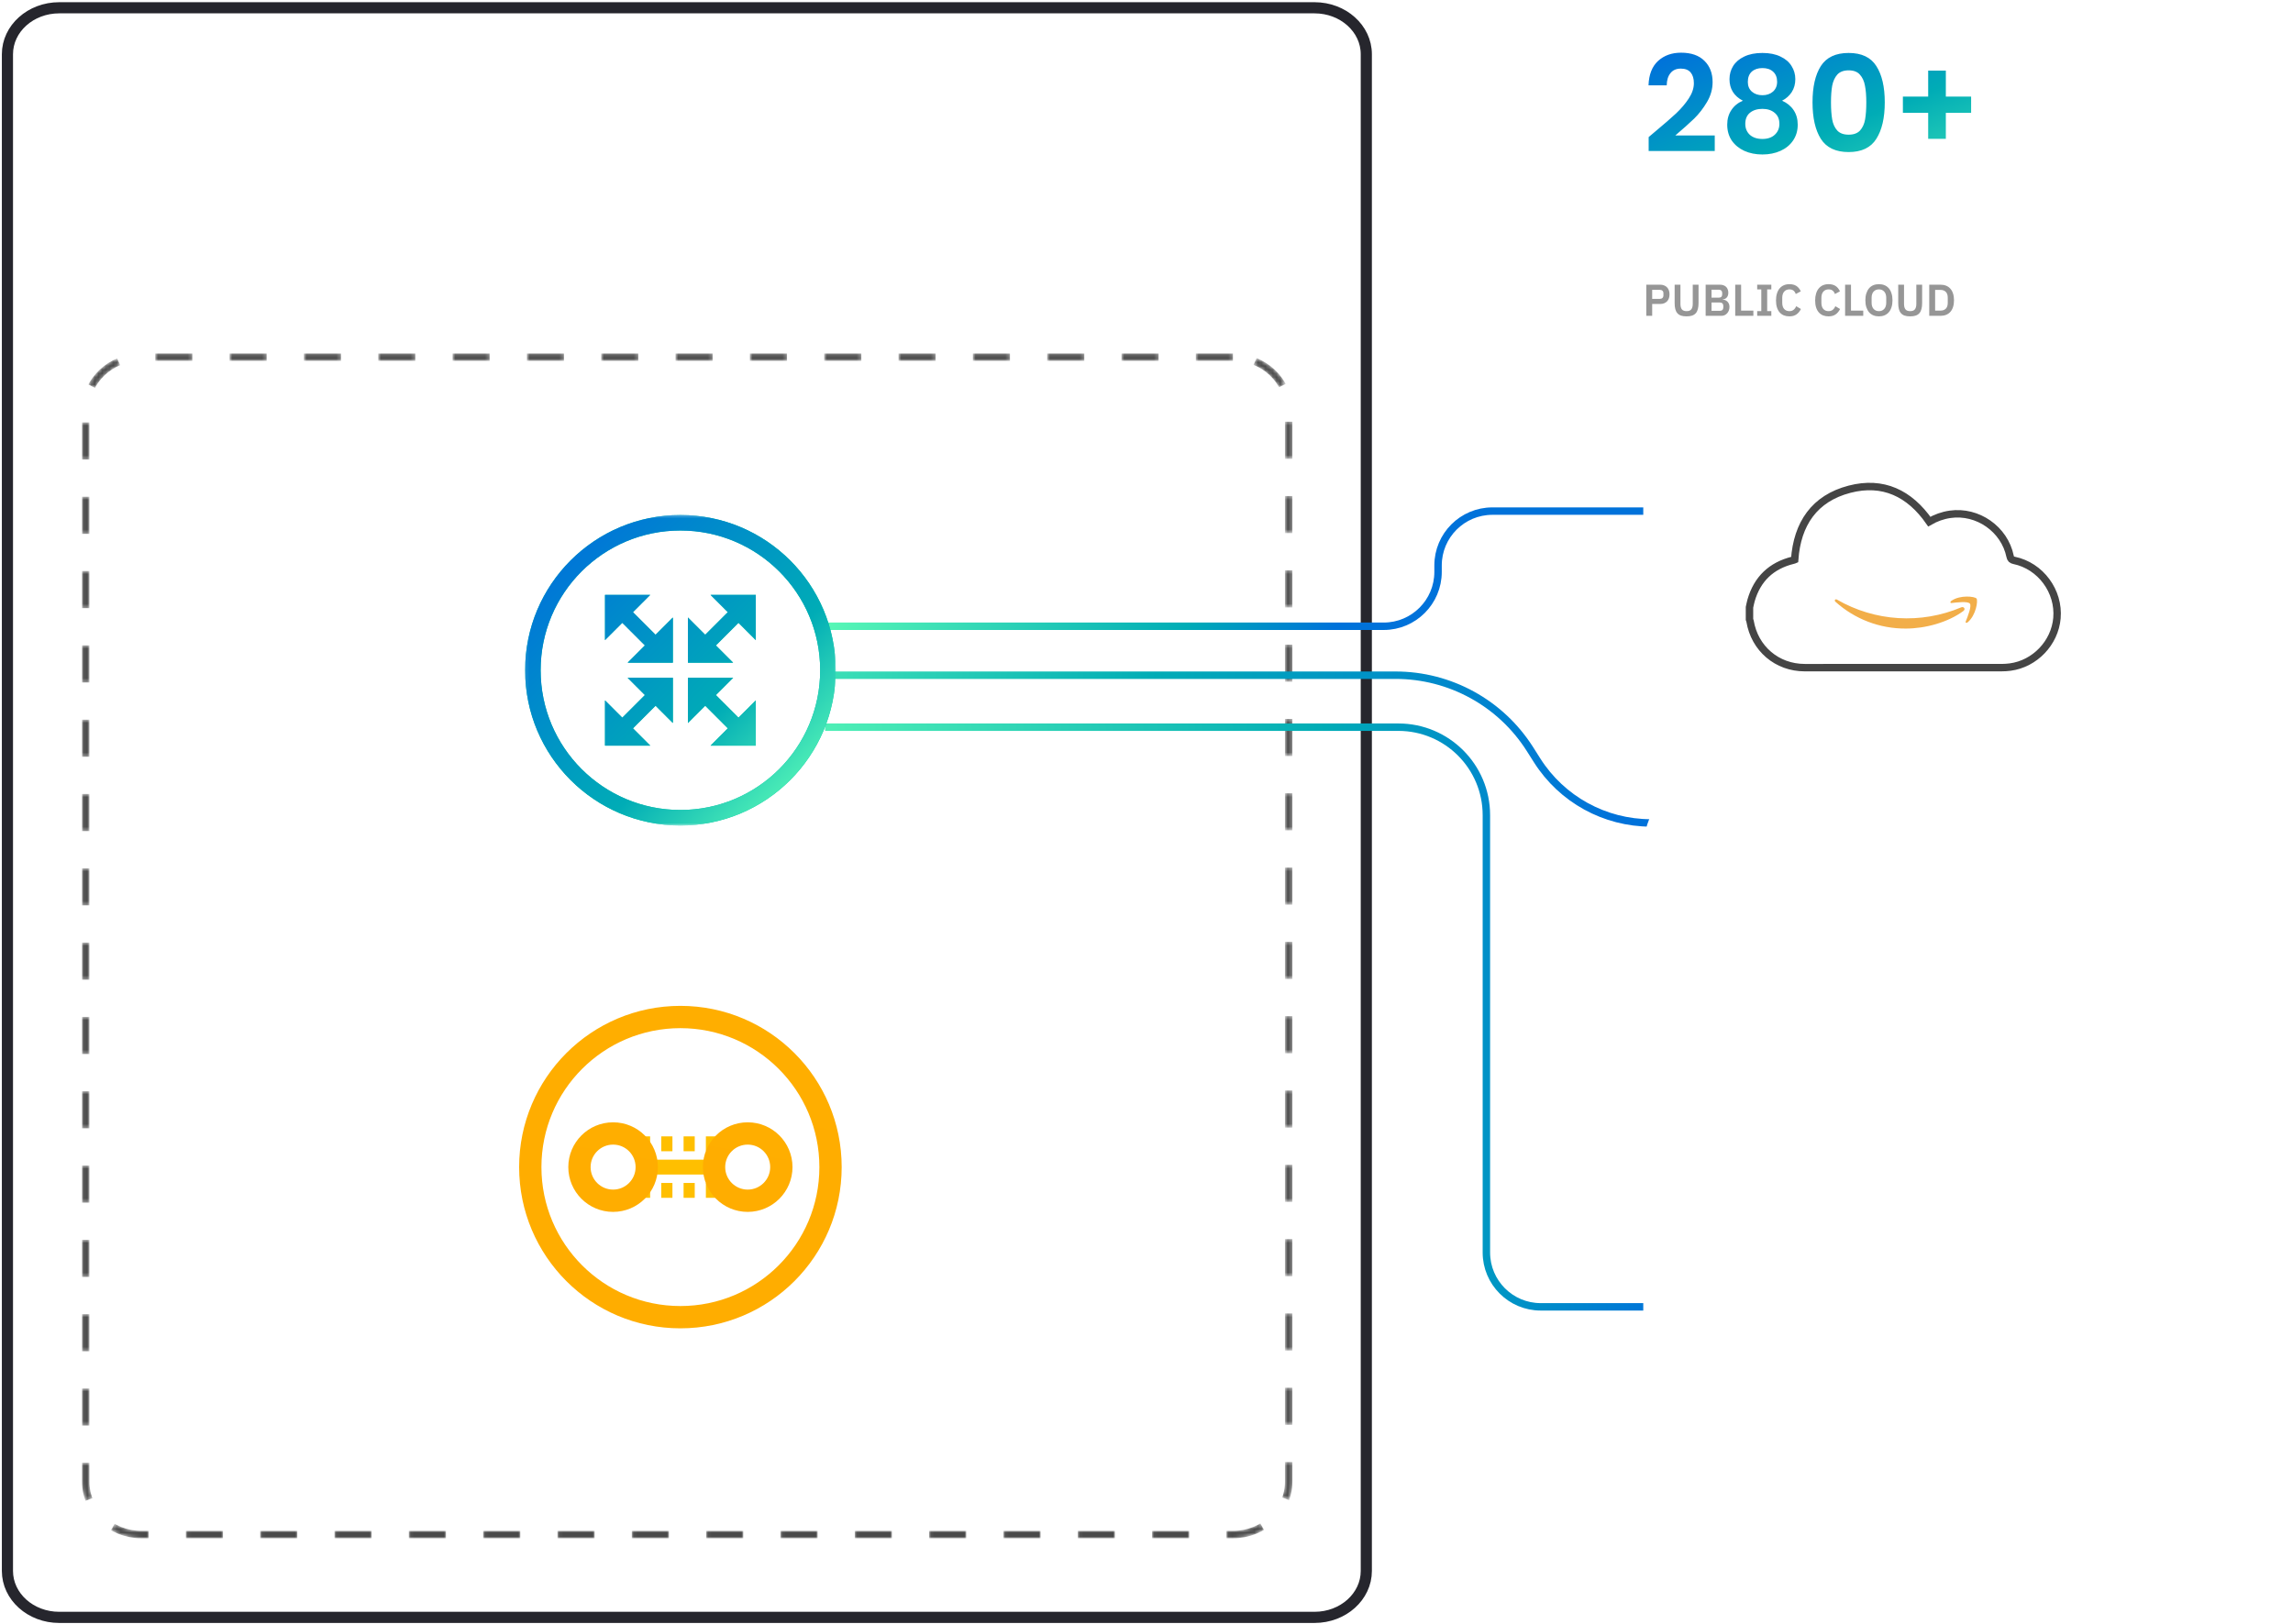 <svg width="617" height="437" viewBox="0 0 617 437" fill="none" xmlns="http://www.w3.org/2000/svg">
<path d="M445.492 35.312C447.796 33.392 449.632 31.796 451 30.524C452.368 29.228 453.508 27.884 454.42 26.492C455.332 25.1 455.788 23.732 455.788 22.388C455.788 21.164 455.5 20.204 454.924 19.508C454.348 18.812 453.46 18.464 452.26 18.464C451.06 18.464 450.136 18.872 449.488 19.688C448.84 20.48 448.504 21.572 448.48 22.964H443.584C443.68 20.084 444.532 17.9 446.14 16.412C447.772 14.924 449.836 14.18 452.332 14.18C455.068 14.18 457.168 14.912 458.632 16.376C460.096 17.816 460.828 19.724 460.828 22.1C460.828 23.972 460.324 25.76 459.316 27.464C458.308 29.168 457.156 30.656 455.86 31.928C454.564 33.176 452.872 34.688 450.784 36.464H461.404V40.64H443.62V36.896L445.492 35.312ZM468.972 27.104C466.572 25.856 465.372 23.924 465.372 21.308C465.372 20.012 465.696 18.836 466.344 17.78C467.016 16.7 468.012 15.848 469.332 15.224C470.676 14.576 472.308 14.252 474.228 14.252C476.148 14.252 477.768 14.576 479.088 15.224C480.432 15.848 481.428 16.7 482.076 17.78C482.748 18.836 483.084 20.012 483.084 21.308C483.084 22.628 482.76 23.792 482.112 24.8C481.464 25.784 480.6 26.552 479.52 27.104C480.84 27.68 481.872 28.52 482.616 29.624C483.36 30.728 483.732 32.036 483.732 33.548C483.732 35.18 483.312 36.608 482.472 37.832C481.656 39.032 480.528 39.956 479.088 40.604C477.648 41.252 476.028 41.576 474.228 41.576C472.428 41.576 470.808 41.252 469.368 40.604C467.952 39.956 466.824 39.032 465.984 37.832C465.168 36.608 464.76 35.18 464.76 33.548C464.76 32.036 465.132 30.728 465.876 29.624C466.62 28.496 467.652 27.656 468.972 27.104ZM478.188 22.028C478.188 20.852 477.828 19.94 477.108 19.292C476.412 18.644 475.452 18.32 474.228 18.32C473.028 18.32 472.068 18.644 471.348 19.292C470.652 19.94 470.304 20.864 470.304 22.064C470.304 23.144 470.664 24.008 471.384 24.656C472.128 25.304 473.076 25.628 474.228 25.628C475.38 25.628 476.328 25.304 477.072 24.656C477.816 23.984 478.188 23.108 478.188 22.028ZM474.228 29.3C472.86 29.3 471.744 29.648 470.88 30.344C470.04 31.04 469.62 32.036 469.62 33.332C469.62 34.532 470.028 35.516 470.844 36.284C471.684 37.028 472.812 37.4 474.228 37.4C475.644 37.4 476.76 37.016 477.576 36.248C478.392 35.48 478.8 34.508 478.8 33.332C478.8 32.06 478.38 31.076 477.54 30.38C476.7 29.66 475.596 29.3 474.228 29.3ZM487.713 27.536C487.713 23.384 488.457 20.132 489.945 17.78C491.457 15.428 493.953 14.252 497.433 14.252C500.913 14.252 503.397 15.428 504.885 17.78C506.397 20.132 507.153 23.384 507.153 27.536C507.153 31.712 506.397 34.988 504.885 37.364C503.397 39.74 500.913 40.928 497.433 40.928C493.953 40.928 491.457 39.74 489.945 37.364C488.457 34.988 487.713 31.712 487.713 27.536ZM502.185 27.536C502.185 25.76 502.065 24.272 501.825 23.072C501.609 21.848 501.153 20.852 500.457 20.084C499.785 19.316 498.777 18.932 497.433 18.932C496.089 18.932 495.069 19.316 494.373 20.084C493.701 20.852 493.245 21.848 493.005 23.072C492.789 24.272 492.681 25.76 492.681 27.536C492.681 29.36 492.789 30.896 493.005 32.144C493.221 33.368 493.677 34.364 494.373 35.132C495.069 35.876 496.089 36.248 497.433 36.248C498.777 36.248 499.797 35.876 500.493 35.132C501.189 34.364 501.645 33.368 501.861 32.144C502.077 30.896 502.185 29.36 502.185 27.536ZM530.39 30.38H523.586V37.364H518.834V30.38H512.03V25.988H518.834V19.004H523.586V25.988H530.39V30.38Z" fill="url(#paint0_linear_10921_2258)"/>
<path d="M40.299 38.24H40.235L39.371 40.016L37.083 44.24L34.795 40.016L33.931 38.24H33.867V46.256H31.867V35.088H34.251L37.115 40.544H37.179L40.011 35.088H42.299V46.256H40.299V38.24ZM44.93 46.256V35.088H52.29V36.96H47.042V39.664H51.682V41.536H47.042V44.384H52.29V46.256H44.93ZM61.644 44.528H61.58C61.484 45.072 61.18 45.531 60.668 45.904C60.166 46.267 59.494 46.448 58.652 46.448C57.99 46.448 57.377 46.325 56.812 46.08C56.257 45.834 55.772 45.472 55.356 44.992C54.95 44.501 54.63 43.898 54.396 43.184C54.161 42.469 54.044 41.642 54.044 40.704C54.044 39.765 54.161 38.938 54.396 38.224C54.641 37.498 54.982 36.891 55.42 36.4C55.857 35.909 56.38 35.536 56.988 35.28C57.596 35.024 58.273 34.896 59.02 34.896C60.022 34.896 60.876 35.114 61.58 35.552C62.284 35.989 62.838 36.618 63.244 37.44L61.532 38.448C61.329 37.968 61.025 37.568 60.62 37.248C60.225 36.928 59.692 36.768 59.02 36.768C58.188 36.768 57.521 37.024 57.02 37.536C56.529 38.037 56.284 38.784 56.284 39.776V41.568C56.284 42.549 56.534 43.296 57.036 43.808C57.537 44.32 58.209 44.576 59.052 44.576C59.382 44.576 59.692 44.538 59.98 44.464C60.268 44.379 60.518 44.256 60.732 44.096C60.945 43.936 61.116 43.739 61.244 43.504C61.372 43.269 61.436 42.992 61.436 42.672V41.952H59.244V40.176H63.468V46.256H61.644V44.528ZM72.826 46.256L71.93 43.408H67.962L67.082 46.256H64.938L68.682 35.088H71.306L75.018 46.256H72.826ZM69.978 37.008H69.898L68.474 41.6H71.418L69.978 37.008ZM76.664 46.256V35.088H81.688C82.2 35.088 82.659 35.173 83.064 35.344C83.48 35.504 83.832 35.739 84.12 36.048C84.408 36.346 84.627 36.709 84.776 37.136C84.926 37.562 85 38.032 85 38.544C85 39.066 84.926 39.541 84.776 39.968C84.627 40.384 84.408 40.746 84.12 41.056C83.832 41.355 83.48 41.589 83.064 41.76C82.659 41.92 82.2 42 81.688 42H78.776V46.256H76.664ZM78.776 40.176H81.496C81.902 40.176 82.222 40.069 82.456 39.856C82.691 39.632 82.808 39.317 82.808 38.912V38.176C82.808 37.77 82.691 37.461 82.456 37.248C82.222 37.035 81.902 36.928 81.496 36.928H78.776V40.176ZM91.298 46.448C90.562 46.448 89.896 46.325 89.298 46.08C88.701 45.834 88.189 45.467 87.762 44.976C87.346 44.485 87.021 43.883 86.786 43.168C86.552 42.453 86.434 41.621 86.434 40.672C86.434 39.733 86.552 38.907 86.786 38.192C87.021 37.467 87.346 36.858 87.762 36.368C88.189 35.877 88.701 35.509 89.298 35.264C89.896 35.019 90.562 34.896 91.298 34.896C92.034 34.896 92.701 35.019 93.298 35.264C93.896 35.509 94.408 35.877 94.834 36.368C95.261 36.858 95.586 37.467 95.81 38.192C96.045 38.907 96.162 39.733 96.162 40.672C96.162 41.621 96.045 42.453 95.81 43.168C95.586 43.883 95.261 44.485 94.834 44.976C94.408 45.467 93.896 45.834 93.298 46.08C92.701 46.325 92.034 46.448 91.298 46.448ZM91.298 44.576C92.098 44.576 92.733 44.309 93.202 43.776C93.682 43.242 93.922 42.496 93.922 41.536V39.808C93.922 38.848 93.682 38.101 93.202 37.568C92.733 37.035 92.098 36.768 91.298 36.768C90.498 36.768 89.858 37.035 89.378 37.568C88.909 38.101 88.674 38.848 88.674 39.808V41.536C88.674 42.496 88.909 43.242 89.378 43.776C89.858 44.309 90.498 44.576 91.298 44.576ZM100.417 46.256H98.305V35.088H103.345C103.857 35.088 104.316 35.168 104.721 35.328C105.126 35.488 105.468 35.722 105.745 36.032C106.033 36.331 106.252 36.693 106.401 37.12C106.561 37.547 106.641 38.021 106.641 38.544C106.641 39.312 106.465 39.973 106.113 40.528C105.772 41.083 105.254 41.477 104.561 41.712L106.849 46.256H104.497L102.417 41.952H100.417V46.256ZM103.137 40.176C103.542 40.176 103.862 40.069 104.097 39.856C104.332 39.632 104.449 39.317 104.449 38.912V38.176C104.449 37.77 104.332 37.461 104.097 37.248C103.862 37.035 103.542 36.928 103.137 36.928H100.417V40.176H103.137ZM112.923 36.96V46.256H110.811V36.96H107.643V35.088H116.091V36.96H112.923ZM121.602 46.256V35.088H128.962V36.96H123.714V39.664H128.354V41.536H123.714V44.384H128.962V46.256H121.602ZM134.396 40.528L133.244 38.208H133.196V46.256H131.196V35.088H133.516L136.876 40.816L138.028 43.136H138.076V35.088H140.076V46.256H137.756L134.396 40.528ZM149.608 46.256L148.712 43.408H144.744L143.864 46.256H141.72L145.464 35.088H148.088L151.8 46.256H149.608ZM146.76 37.008H146.68L145.256 41.6H148.2L146.76 37.008ZM153.446 35.088H158.614C159.072 35.088 159.483 35.157 159.846 35.296C160.219 35.434 160.534 35.627 160.79 35.872C161.046 36.117 161.238 36.421 161.366 36.784C161.504 37.136 161.574 37.525 161.574 37.952C161.574 38.379 161.515 38.741 161.398 39.04C161.291 39.328 161.142 39.568 160.95 39.76C160.768 39.952 160.555 40.096 160.31 40.192C160.075 40.288 159.83 40.341 159.574 40.352V40.448C159.819 40.448 160.08 40.496 160.358 40.592C160.646 40.688 160.907 40.843 161.142 41.056C161.387 41.258 161.59 41.525 161.75 41.856C161.91 42.176 161.99 42.576 161.99 43.056C161.99 43.504 161.915 43.925 161.766 44.32C161.627 44.704 161.43 45.04 161.174 45.328C160.918 45.616 160.614 45.845 160.262 46.016C159.91 46.176 159.526 46.256 159.11 46.256H153.446V35.088ZM155.558 44.464H158.502C158.907 44.464 159.222 44.362 159.446 44.16C159.67 43.947 159.782 43.642 159.782 43.248V42.704C159.782 42.309 159.67 42.005 159.446 41.792C159.222 41.578 158.907 41.472 158.502 41.472H155.558V44.464ZM155.558 39.744H158.166C158.55 39.744 158.848 39.642 159.062 39.44C159.275 39.227 159.382 38.933 159.382 38.56V38.064C159.382 37.691 159.275 37.403 159.062 37.2C158.848 36.986 158.55 36.88 158.166 36.88H155.558V39.744ZM164.055 46.256V35.088H166.167V44.384H170.567V46.256H164.055ZM172.399 46.256V35.088H179.759V36.96H174.511V39.664H179.151V41.536H174.511V44.384H179.759V46.256H172.399ZM181.992 35.088H186.056C186.782 35.088 187.438 35.205 188.024 35.44C188.622 35.675 189.128 36.026 189.544 36.496C189.971 36.955 190.296 37.536 190.52 38.24C190.755 38.933 190.872 39.744 190.872 40.672C190.872 41.6 190.755 42.416 190.52 43.12C190.296 43.813 189.971 44.395 189.544 44.864C189.128 45.322 188.622 45.669 188.024 45.904C187.438 46.139 186.782 46.256 186.056 46.256H181.992V35.088ZM186.056 44.384C186.846 44.384 187.47 44.154 187.928 43.696C188.398 43.227 188.632 42.512 188.632 41.552V39.792C188.632 38.832 188.398 38.123 187.928 37.664C187.47 37.194 186.846 36.96 186.056 36.96H184.104V44.384H186.056ZM196.805 35.088H200.869C201.594 35.088 202.25 35.205 202.837 35.44C203.434 35.675 203.941 36.026 204.357 36.496C204.784 36.955 205.109 37.536 205.333 38.24C205.568 38.933 205.685 39.744 205.685 40.672C205.685 41.6 205.568 42.416 205.333 43.12C205.109 43.813 204.784 44.395 204.357 44.864C203.941 45.322 203.434 45.669 202.837 45.904C202.25 46.139 201.594 46.256 200.869 46.256H196.805V35.088ZM200.869 44.384C201.658 44.384 202.282 44.154 202.741 43.696C203.21 43.227 203.445 42.512 203.445 41.552V39.792C203.445 38.832 203.21 38.123 202.741 37.664C202.282 37.194 201.658 36.96 200.869 36.96H198.917V44.384H200.869ZM214.264 46.256L213.368 43.408H209.4L208.52 46.256H206.376L210.12 35.088H212.744L216.456 46.256H214.264ZM211.416 37.008H211.336L209.912 41.6H212.856L211.416 37.008ZM221.439 36.96V46.256H219.327V36.96H216.159V35.088H224.607V36.96H221.439ZM232.201 46.256L231.305 43.408H227.337L226.457 46.256H224.313L228.057 35.088H230.681L234.393 46.256H232.201ZM229.353 37.008H229.273L227.849 41.6H230.793L229.353 37.008ZM244.157 46.448C243.421 46.448 242.754 46.331 242.157 46.096C241.57 45.85 241.063 45.488 240.637 45.008C240.221 44.528 239.901 43.936 239.677 43.232C239.453 42.517 239.341 41.691 239.341 40.752C239.341 39.813 239.453 38.981 239.677 38.256C239.901 37.52 240.221 36.907 240.637 36.416C241.063 35.914 241.57 35.536 242.157 35.28C242.754 35.024 243.421 34.896 244.157 34.896C245.159 34.896 245.991 35.109 246.653 35.536C247.314 35.962 247.842 36.608 248.237 37.472L246.429 38.432C246.269 37.931 246.007 37.531 245.645 37.232C245.282 36.922 244.786 36.768 244.157 36.768C243.367 36.768 242.738 37.035 242.269 37.568C241.81 38.101 241.581 38.848 241.581 39.808V41.568C241.581 42.538 241.81 43.285 242.269 43.808C242.738 44.32 243.367 44.576 244.157 44.576C244.786 44.576 245.298 44.405 245.693 44.064C246.098 43.722 246.391 43.301 246.573 42.8L248.285 43.808C247.879 44.64 247.341 45.291 246.669 45.76C245.997 46.218 245.159 46.448 244.157 46.448ZM250.086 46.256V35.088H257.446V36.96H252.198V39.664H256.838V41.536H252.198V44.384H257.446V46.256H250.086ZM262.88 40.528L261.728 38.208H261.68V46.256H259.68V35.088H262L265.36 40.816L266.512 43.136H266.56V35.088H268.56V46.256H266.24L262.88 40.528ZM275.564 36.96V46.256H273.452V36.96H270.284V35.088H278.732V36.96H275.564ZM280.461 46.256V35.088H287.821V36.96H282.573V39.664H287.213V41.536H282.573V44.384H287.821V46.256H280.461ZM292.167 46.256H290.055V35.088H295.095C295.607 35.088 296.066 35.168 296.471 35.328C296.876 35.488 297.218 35.722 297.495 36.032C297.783 36.331 298.002 36.693 298.151 37.12C298.311 37.547 298.391 38.021 298.391 38.544C298.391 39.312 298.215 39.973 297.863 40.528C297.522 41.083 297.004 41.477 296.311 41.712L298.599 46.256H296.247L294.167 41.952H292.167V46.256ZM294.887 40.176C295.292 40.176 295.612 40.069 295.847 39.856C296.082 39.632 296.199 39.317 296.199 38.912V38.176C296.199 37.77 296.082 37.461 295.847 37.248C295.612 37.035 295.292 36.928 294.887 36.928H292.167V40.176H294.887Z" fill="white"/>
<path d="M31.355 62.158C31.355 61.39 31.425 60.649 31.563 59.934C31.713 59.22 31.91 58.558 32.155 57.95C32.411 57.332 32.71 56.772 33.051 56.27C33.393 55.769 33.766 55.342 34.171 54.99H36.107C35.67 55.396 35.275 55.844 34.923 56.334C34.582 56.825 34.289 57.353 34.043 57.918C33.798 58.473 33.606 59.06 33.467 59.678C33.339 60.297 33.275 60.932 33.275 61.582V62.766C33.275 63.428 33.339 64.073 33.467 64.702C33.606 65.321 33.798 65.913 34.043 66.478C34.299 67.033 34.598 67.556 34.939 68.046C35.291 68.537 35.681 68.974 36.107 69.358H34.171C33.777 69.028 33.409 68.612 33.067 68.11C32.726 67.609 32.427 67.049 32.171 66.43C31.915 65.801 31.713 65.129 31.563 64.414C31.425 63.689 31.355 62.937 31.355 62.158ZM40.163 67.15L36.514 55.982H38.675L40.386 61.422L41.379 65.134H41.426L42.403 61.422L44.114 55.982H46.211L42.562 67.15H40.163ZM47.31 67.15V65.454H48.782V57.678H47.31V55.982H52.382V57.678H50.894V65.454H52.382V67.15H47.31ZM56.651 67.15H54.539V55.982H59.579C60.091 55.982 60.55 56.062 60.955 56.222C61.361 56.382 61.702 56.617 61.979 56.926C62.267 57.225 62.486 57.588 62.635 58.014C62.795 58.441 62.875 58.916 62.875 59.438C62.875 60.206 62.699 60.868 62.347 61.422C62.006 61.977 61.489 62.372 60.795 62.606L63.083 67.15H60.731L58.651 62.846H56.651V67.15ZM59.371 61.07C59.777 61.07 60.097 60.964 60.331 60.75C60.566 60.526 60.683 60.212 60.683 59.806V59.07C60.683 58.665 60.566 58.356 60.331 58.142C60.097 57.929 59.777 57.822 59.371 57.822H56.651V61.07H59.371ZM69.158 57.854V67.15H67.046V57.854H63.878V55.982H72.326V57.854H69.158ZM76.055 55.982V62.846C76.055 63.721 76.22 64.377 76.551 64.814C76.892 65.252 77.463 65.47 78.263 65.47C79.063 65.47 79.628 65.252 79.959 64.814C80.3 64.377 80.471 63.721 80.471 62.846V55.982H82.551V62.574C82.551 63.396 82.471 64.105 82.311 64.702C82.162 65.3 81.916 65.796 81.575 66.19C81.234 66.585 80.786 66.878 80.231 67.07C79.687 67.252 79.026 67.342 78.247 67.342C77.458 67.342 76.791 67.252 76.247 67.07C75.714 66.878 75.276 66.585 74.935 66.19C74.594 65.796 74.348 65.3 74.199 64.702C74.05 64.105 73.975 63.396 73.975 62.574V55.982H76.055ZM91.67 67.15L90.774 64.302H86.806L85.926 67.15H83.782L87.526 55.982H90.15L93.862 67.15H91.67ZM88.822 57.902H88.742L87.318 62.494H90.262L88.822 57.902ZM95.508 67.15V55.982H97.62V65.278H102.02V67.15H95.508ZM107.132 62.158C107.132 62.937 107.057 63.689 106.908 64.414C106.769 65.129 106.572 65.801 106.316 66.43C106.06 67.049 105.761 67.609 105.42 68.11C105.078 68.612 104.71 69.028 104.316 69.358H102.38C102.806 68.974 103.19 68.537 103.532 68.046C103.884 67.556 104.182 67.033 104.428 66.478C104.684 65.913 104.876 65.321 105.004 64.702C105.142 64.073 105.212 63.428 105.212 62.766V61.582C105.212 60.932 105.142 60.297 105.004 59.678C104.876 59.06 104.689 58.473 104.444 57.918C104.198 57.353 103.9 56.825 103.548 56.334C103.206 55.844 102.817 55.396 102.38 54.99H104.316C104.721 55.342 105.094 55.769 105.436 56.27C105.777 56.772 106.07 57.332 106.316 57.95C106.572 58.558 106.769 59.22 106.908 59.934C107.057 60.649 107.132 61.39 107.132 62.158Z" fill="white"/>
<path d="M447.817 68.736C447.081 68.736 446.415 68.619 445.817 68.384C445.231 68.139 444.724 67.776 444.297 67.296C443.881 66.816 443.561 66.224 443.337 65.52C443.113 64.805 443.001 63.979 443.001 63.04C443.001 62.101 443.113 61.269 443.337 60.544C443.561 59.808 443.881 59.195 444.297 58.704C444.724 58.203 445.231 57.824 445.817 57.568C446.415 57.312 447.081 57.184 447.817 57.184C448.82 57.184 449.652 57.397 450.313 57.824C450.975 58.251 451.503 58.896 451.897 59.76L450.089 60.72C449.929 60.219 449.668 59.819 449.305 59.52C448.943 59.211 448.447 59.056 447.817 59.056C447.028 59.056 446.399 59.323 445.929 59.856C445.471 60.389 445.241 61.136 445.241 62.096V63.856C445.241 64.827 445.471 65.573 445.929 66.096C446.399 66.608 447.028 66.864 447.817 66.864C448.447 66.864 448.959 66.693 449.353 66.352C449.759 66.011 450.052 65.589 450.233 65.088L451.945 66.096C451.54 66.928 451.001 67.579 450.329 68.048C449.657 68.507 448.82 68.736 447.817 68.736ZM453.747 68.544V57.376H455.859V66.672H460.259V68.544H453.747ZM465.881 68.736C465.145 68.736 464.478 68.613 463.881 68.368C463.284 68.123 462.772 67.755 462.345 67.264C461.929 66.773 461.604 66.171 461.369 65.456C461.134 64.741 461.017 63.909 461.017 62.96C461.017 62.021 461.134 61.195 461.369 60.48C461.604 59.755 461.929 59.147 462.345 58.656C462.772 58.165 463.284 57.797 463.881 57.552C464.478 57.307 465.145 57.184 465.881 57.184C466.617 57.184 467.284 57.307 467.881 57.552C468.478 57.797 468.99 58.165 469.417 58.656C469.844 59.147 470.169 59.755 470.393 60.48C470.628 61.195 470.745 62.021 470.745 62.96C470.745 63.909 470.628 64.741 470.393 65.456C470.169 66.171 469.844 66.773 469.417 67.264C468.99 67.755 468.478 68.123 467.881 68.368C467.284 68.613 466.617 68.736 465.881 68.736ZM465.881 66.864C466.681 66.864 467.316 66.597 467.785 66.064C468.265 65.531 468.505 64.784 468.505 63.824V62.096C468.505 61.136 468.265 60.389 467.785 59.856C467.316 59.323 466.681 59.056 465.881 59.056C465.081 59.056 464.441 59.323 463.961 59.856C463.492 60.389 463.257 61.136 463.257 62.096V63.824C463.257 64.784 463.492 65.531 463.961 66.064C464.441 66.597 465.081 66.864 465.881 66.864ZM474.888 57.376V64.24C474.888 65.115 475.053 65.771 475.384 66.208C475.725 66.645 476.296 66.864 477.096 66.864C477.896 66.864 478.461 66.645 478.792 66.208C479.133 65.771 479.304 65.115 479.304 64.24V57.376H481.384V63.968C481.384 64.789 481.304 65.499 481.144 66.096C480.994 66.693 480.749 67.189 480.408 67.584C480.066 67.979 479.618 68.272 479.064 68.464C478.52 68.645 477.858 68.736 477.08 68.736C476.29 68.736 475.624 68.645 475.08 68.464C474.546 68.272 474.109 67.979 473.768 67.584C473.426 67.189 473.181 66.693 473.032 66.096C472.882 65.499 472.808 64.789 472.808 63.968V57.376H474.888ZM483.935 57.376H487.999C488.724 57.376 489.38 57.493 489.967 57.728C490.564 57.963 491.071 58.315 491.487 58.784C491.913 59.243 492.239 59.824 492.463 60.528C492.697 61.221 492.815 62.032 492.815 62.96C492.815 63.888 492.697 64.704 492.463 65.408C492.239 66.101 491.913 66.683 491.487 67.152C491.071 67.611 490.564 67.957 489.967 68.192C489.38 68.427 488.724 68.544 487.999 68.544H483.935V57.376ZM487.999 66.672C488.788 66.672 489.412 66.443 489.871 65.984C490.34 65.515 490.575 64.8 490.575 63.84V62.08C490.575 61.12 490.34 60.411 489.871 59.952C489.412 59.483 488.788 59.248 487.999 59.248H486.047V66.672H487.999ZM503.131 68.736C502.395 68.736 501.728 68.613 501.131 68.368C500.534 68.123 500.022 67.755 499.595 67.264C499.179 66.773 498.854 66.171 498.619 65.456C498.384 64.741 498.267 63.909 498.267 62.96C498.267 62.021 498.384 61.195 498.619 60.48C498.854 59.755 499.179 59.147 499.595 58.656C500.022 58.165 500.534 57.797 501.131 57.552C501.728 57.307 502.395 57.184 503.131 57.184C503.867 57.184 504.534 57.307 505.131 57.552C505.728 57.797 506.24 58.165 506.667 58.656C507.094 59.147 507.419 59.755 507.643 60.48C507.878 61.195 507.995 62.021 507.995 62.96C507.995 63.909 507.878 64.741 507.643 65.456C507.419 66.171 507.094 66.773 506.667 67.264C506.24 67.755 505.728 68.123 505.131 68.368C504.534 68.613 503.867 68.736 503.131 68.736ZM503.131 66.864C503.931 66.864 504.566 66.597 505.035 66.064C505.515 65.531 505.755 64.784 505.755 63.824V62.096C505.755 61.136 505.515 60.389 505.035 59.856C504.566 59.323 503.931 59.056 503.131 59.056C502.331 59.056 501.691 59.323 501.211 59.856C500.742 60.389 500.507 61.136 500.507 62.096V63.824C500.507 64.784 500.742 65.531 501.211 66.064C501.691 66.597 502.331 66.864 503.131 66.864ZM513.338 62.816L512.186 60.496H512.138V68.544H510.138V57.376H512.458L515.818 63.104L516.97 65.424H517.018V57.376H519.018V68.544H516.698L513.338 62.816ZM521.254 64.688V62.656H525.83V64.688H521.254ZM530.187 68.544H528.075V57.376H533.115C533.627 57.376 534.086 57.456 534.491 57.616C534.897 57.776 535.238 58.011 535.515 58.32C535.803 58.619 536.022 58.981 536.171 59.408C536.331 59.835 536.411 60.309 536.411 60.832C536.411 61.6 536.235 62.261 535.883 62.816C535.542 63.371 535.025 63.765 534.331 64L536.619 68.544H534.267L532.187 64.24H530.187V68.544ZM532.907 62.464C533.313 62.464 533.633 62.357 533.867 62.144C534.102 61.92 534.219 61.605 534.219 61.2V60.464C534.219 60.059 534.102 59.749 533.867 59.536C533.633 59.323 533.313 59.216 532.907 59.216H530.187V62.464H532.907ZM545.612 68.544L544.716 65.696H540.748L539.868 68.544H537.724L541.468 57.376H544.092L547.804 68.544H545.612ZM542.764 59.296H542.684L541.26 63.888H544.204L542.764 59.296ZM557.882 60.528H557.818L556.954 62.304L554.666 66.528L552.378 62.304L551.514 60.528H551.45V68.544H549.45V57.376H551.834L554.698 62.832H554.762L557.594 57.376H559.882V68.544H557.882V60.528ZM562.513 68.544V57.376H567.537C568.049 57.376 568.507 57.461 568.913 57.632C569.329 57.792 569.681 58.027 569.969 58.336C570.257 58.635 570.475 58.997 570.625 59.424C570.774 59.851 570.849 60.32 570.849 60.832C570.849 61.355 570.774 61.829 570.625 62.256C570.475 62.672 570.257 63.035 569.969 63.344C569.681 63.643 569.329 63.877 568.913 64.048C568.507 64.208 568.049 64.288 567.537 64.288H564.625V68.544H562.513ZM564.625 62.464H567.345C567.75 62.464 568.07 62.357 568.305 62.144C568.539 61.92 568.657 61.605 568.657 61.2V60.464C568.657 60.059 568.539 59.749 568.305 59.536C568.07 59.323 567.75 59.216 567.345 59.216H564.625V62.464ZM576.125 68.736C575.165 68.736 574.349 68.565 573.677 68.224C573.016 67.883 572.445 67.435 571.965 66.88L573.389 65.504C573.773 65.952 574.2 66.293 574.669 66.528C575.149 66.763 575.677 66.88 576.253 66.88C576.904 66.88 577.395 66.741 577.725 66.464C578.056 66.176 578.221 65.792 578.221 65.312C578.221 64.939 578.115 64.635 577.901 64.4C577.688 64.165 577.288 63.995 576.701 63.888L575.645 63.728C573.416 63.376 572.301 62.293 572.301 60.48C572.301 59.979 572.392 59.525 572.573 59.12C572.765 58.715 573.037 58.368 573.389 58.08C573.741 57.792 574.163 57.573 574.653 57.424C575.155 57.264 575.72 57.184 576.349 57.184C577.192 57.184 577.928 57.323 578.557 57.6C579.187 57.877 579.725 58.288 580.173 58.832L578.733 60.192C578.456 59.851 578.12 59.573 577.725 59.36C577.331 59.147 576.835 59.04 576.237 59.04C575.629 59.04 575.171 59.157 574.861 59.392C574.563 59.616 574.413 59.936 574.413 60.352C574.413 60.779 574.536 61.093 574.781 61.296C575.027 61.499 575.421 61.648 575.965 61.744L577.005 61.936C578.136 62.139 578.968 62.501 579.501 63.024C580.045 63.536 580.317 64.256 580.317 65.184C580.317 65.717 580.221 66.203 580.029 66.64C579.848 67.067 579.576 67.44 579.213 67.76C578.861 68.069 578.424 68.309 577.901 68.48C577.389 68.651 576.797 68.736 576.125 68.736Z" fill="white"/>
<path d="M442.984 85V76.624H446.752C447.136 76.624 447.48 76.688 447.784 76.816C448.096 76.936 448.36 77.112 448.576 77.344C448.792 77.568 448.956 77.84 449.068 78.16C449.18 78.48 449.236 78.832 449.236 79.216C449.236 79.608 449.18 79.964 449.068 80.284C448.956 80.596 448.792 80.868 448.576 81.1C448.36 81.324 448.096 81.5 447.784 81.628C447.48 81.748 447.136 81.808 446.752 81.808H444.568V85H442.984ZM444.568 80.44H446.608C446.912 80.44 447.152 80.36 447.328 80.2C447.504 80.032 447.592 79.796 447.592 79.492V78.94C447.592 78.636 447.504 78.404 447.328 78.244C447.152 78.084 446.912 78.004 446.608 78.004H444.568V80.44ZM452.172 76.624V81.772C452.172 82.428 452.296 82.92 452.544 83.248C452.8 83.576 453.228 83.74 453.828 83.74C454.428 83.74 454.852 83.576 455.1 83.248C455.356 82.92 455.484 82.428 455.484 81.772V76.624H457.044V81.568C457.044 82.184 456.984 82.716 456.864 83.164C456.752 83.612 456.568 83.984 456.312 84.28C456.056 84.576 455.72 84.796 455.304 84.94C454.896 85.076 454.4 85.144 453.816 85.144C453.224 85.144 452.724 85.076 452.316 84.94C451.916 84.796 451.588 84.576 451.332 84.28C451.076 83.984 450.892 83.612 450.78 83.164C450.668 82.716 450.612 82.184 450.612 81.568V76.624H452.172ZM458.957 76.624H462.833C463.177 76.624 463.485 76.676 463.757 76.78C464.037 76.884 464.273 77.028 464.465 77.212C464.657 77.396 464.801 77.624 464.897 77.896C465.001 78.16 465.053 78.452 465.053 78.772C465.053 79.092 465.009 79.364 464.921 79.588C464.841 79.804 464.729 79.984 464.585 80.128C464.449 80.272 464.289 80.38 464.105 80.452C463.929 80.524 463.745 80.564 463.553 80.572V80.644C463.737 80.644 463.933 80.68 464.141 80.752C464.357 80.824 464.553 80.94 464.729 81.1C464.913 81.252 465.065 81.452 465.185 81.7C465.305 81.94 465.365 82.24 465.365 82.6C465.365 82.936 465.309 83.252 465.197 83.548C465.093 83.836 464.945 84.088 464.753 84.304C464.561 84.52 464.333 84.692 464.069 84.82C463.805 84.94 463.517 85 463.205 85H458.957V76.624ZM460.541 83.656H462.749C463.053 83.656 463.289 83.58 463.457 83.428C463.625 83.268 463.709 83.04 463.709 82.744V82.336C463.709 82.04 463.625 81.812 463.457 81.652C463.289 81.492 463.053 81.412 462.749 81.412H460.541V83.656ZM460.541 80.116H462.497C462.785 80.116 463.009 80.04 463.169 79.888C463.329 79.728 463.409 79.508 463.409 79.228V78.856C463.409 78.576 463.329 78.36 463.169 78.208C463.009 78.048 462.785 77.968 462.497 77.968H460.541V80.116ZM466.914 85V76.624H468.498V83.596H471.798V85H466.914ZM472.824 85V83.728H473.928V77.896H472.824V76.624H476.628V77.896H475.512V83.728H476.628V85H472.824ZM481.498 85.144C480.946 85.144 480.446 85.056 479.998 84.88C479.558 84.696 479.178 84.424 478.858 84.064C478.546 83.704 478.306 83.26 478.138 82.732C477.97 82.196 477.886 81.576 477.886 80.872C477.886 80.168 477.97 79.544 478.138 79C478.306 78.448 478.546 77.988 478.858 77.62C479.178 77.244 479.558 76.96 479.998 76.768C480.446 76.576 480.946 76.48 481.498 76.48C482.25 76.48 482.874 76.64 483.37 76.96C483.866 77.28 484.262 77.764 484.558 78.412L483.202 79.132C483.082 78.756 482.886 78.456 482.614 78.232C482.342 78 481.97 77.884 481.498 77.884C480.906 77.884 480.434 78.084 480.082 78.484C479.738 78.884 479.566 79.444 479.566 80.164V81.484C479.566 82.212 479.738 82.772 480.082 83.164C480.434 83.548 480.906 83.74 481.498 83.74C481.97 83.74 482.354 83.612 482.65 83.356C482.954 83.1 483.174 82.784 483.31 82.408L484.594 83.164C484.29 83.788 483.886 84.276 483.382 84.628C482.878 84.972 482.25 85.144 481.498 85.144ZM492.033 85.144C491.481 85.144 490.981 85.056 490.533 84.88C490.093 84.696 489.713 84.424 489.393 84.064C489.081 83.704 488.841 83.26 488.673 82.732C488.505 82.196 488.421 81.576 488.421 80.872C488.421 80.168 488.505 79.544 488.673 79C488.841 78.448 489.081 77.988 489.393 77.62C489.713 77.244 490.093 76.96 490.533 76.768C490.981 76.576 491.481 76.48 492.033 76.48C492.785 76.48 493.409 76.64 493.905 76.96C494.401 77.28 494.797 77.764 495.093 78.412L493.737 79.132C493.617 78.756 493.421 78.456 493.149 78.232C492.877 78 492.505 77.884 492.033 77.884C491.441 77.884 490.969 78.084 490.617 78.484C490.273 78.884 490.101 79.444 490.101 80.164V81.484C490.101 82.212 490.273 82.772 490.617 83.164C490.969 83.548 491.441 83.74 492.033 83.74C492.505 83.74 492.889 83.612 493.185 83.356C493.489 83.1 493.709 82.784 493.845 82.408L495.129 83.164C494.825 83.788 494.421 84.276 493.917 84.628C493.413 84.972 492.785 85.144 492.033 85.144ZM496.48 85V76.624H498.064V83.596H501.364V85H496.48ZM505.581 85.144C505.029 85.144 504.529 85.052 504.081 84.868C503.633 84.684 503.249 84.408 502.929 84.04C502.617 83.672 502.373 83.22 502.197 82.684C502.021 82.148 501.933 81.524 501.933 80.812C501.933 80.108 502.021 79.488 502.197 78.952C502.373 78.408 502.617 77.952 502.929 77.584C503.249 77.216 503.633 76.94 504.081 76.756C504.529 76.572 505.029 76.48 505.581 76.48C506.133 76.48 506.633 76.572 507.081 76.756C507.529 76.94 507.913 77.216 508.233 77.584C508.553 77.952 508.797 78.408 508.965 78.952C509.141 79.488 509.229 80.108 509.229 80.812C509.229 81.524 509.141 82.148 508.965 82.684C508.797 83.22 508.553 83.672 508.233 84.04C507.913 84.408 507.529 84.684 507.081 84.868C506.633 85.052 506.133 85.144 505.581 85.144ZM505.581 83.74C506.181 83.74 506.657 83.54 507.009 83.14C507.369 82.74 507.549 82.18 507.549 81.46V80.164C507.549 79.444 507.369 78.884 507.009 78.484C506.657 78.084 506.181 77.884 505.581 77.884C504.981 77.884 504.501 78.084 504.141 78.484C503.789 78.884 503.613 79.444 503.613 80.164V81.46C503.613 82.18 503.789 82.74 504.141 83.14C504.501 83.54 504.981 83.74 505.581 83.74ZM512.336 76.624V81.772C512.336 82.428 512.46 82.92 512.708 83.248C512.964 83.576 513.392 83.74 513.992 83.74C514.592 83.74 515.016 83.576 515.264 83.248C515.52 82.92 515.648 82.428 515.648 81.772V76.624H517.208V81.568C517.208 82.184 517.148 82.716 517.028 83.164C516.916 83.612 516.732 83.984 516.476 84.28C516.22 84.576 515.884 84.796 515.468 84.94C515.06 85.076 514.564 85.144 513.98 85.144C513.388 85.144 512.888 85.076 512.48 84.94C512.08 84.796 511.752 84.576 511.496 84.28C511.24 83.984 511.056 83.612 510.944 83.164C510.832 82.716 510.776 82.184 510.776 81.568V76.624H512.336ZM519.121 76.624H522.169C522.713 76.624 523.205 76.712 523.645 76.888C524.093 77.064 524.473 77.328 524.785 77.68C525.105 78.024 525.349 78.46 525.517 78.988C525.693 79.508 525.781 80.116 525.781 80.812C525.781 81.508 525.693 82.12 525.517 82.648C525.349 83.168 525.105 83.604 524.785 83.956C524.473 84.3 524.093 84.56 523.645 84.736C523.205 84.912 522.713 85 522.169 85H519.121V76.624ZM522.169 83.596C522.761 83.596 523.229 83.424 523.573 83.08C523.925 82.728 524.101 82.192 524.101 81.472V80.152C524.101 79.432 523.925 78.9 523.573 78.556C523.229 78.204 522.761 78.028 522.169 78.028H520.705V83.596H522.169Z" fill="#969696"/>
<path d="M178.576 236.988H178.528L177.88 238.32L176.164 241.488L174.448 238.32L173.8 236.988H173.752V243H172.252V234.624H174.04L176.188 238.716H176.236L178.36 234.624H180.076V243H178.576V236.988ZM185.3 243.144C184.748 243.144 184.248 243.056 183.8 242.88C183.36 242.696 182.98 242.424 182.66 242.064C182.348 241.704 182.108 241.26 181.94 240.732C181.772 240.196 181.688 239.576 181.688 238.872C181.688 238.168 181.772 237.544 181.94 237C182.108 236.448 182.348 235.988 182.66 235.62C182.98 235.244 183.36 234.96 183.8 234.768C184.248 234.576 184.748 234.48 185.3 234.48C186.052 234.48 186.676 234.64 187.172 234.96C187.668 235.28 188.064 235.764 188.36 236.412L187.004 237.132C186.884 236.756 186.688 236.456 186.416 236.232C186.144 236 185.772 235.884 185.3 235.884C184.708 235.884 184.236 236.084 183.884 236.484C183.54 236.884 183.368 237.444 183.368 238.164V239.484C183.368 240.212 183.54 240.772 183.884 241.164C184.236 241.548 184.708 241.74 185.3 241.74C185.772 241.74 186.156 241.612 186.452 241.356C186.756 241.1 186.976 240.784 187.112 240.408L188.396 241.164C188.092 241.788 187.688 242.276 187.184 242.628C186.68 242.972 186.052 243.144 185.3 243.144ZM191.332 243H189.748V234.624H193.528C193.912 234.624 194.256 234.684 194.56 234.804C194.864 234.924 195.12 235.1 195.328 235.332C195.544 235.556 195.708 235.828 195.82 236.148C195.94 236.468 196 236.824 196 237.216C196 237.792 195.868 238.288 195.604 238.704C195.348 239.12 194.96 239.416 194.44 239.592L196.156 243H194.392L192.832 239.772H191.332V243ZM193.372 238.44C193.676 238.44 193.916 238.36 194.092 238.2C194.268 238.032 194.356 237.796 194.356 237.492V236.94C194.356 236.636 194.268 236.404 194.092 236.244C193.916 236.084 193.676 236.004 193.372 236.004H191.332V238.44H193.372Z" fill="white"/>
<path d="M170.39 375.624H174.266C174.61 375.624 174.918 375.676 175.19 375.78C175.47 375.884 175.706 376.028 175.898 376.212C176.09 376.396 176.234 376.624 176.33 376.896C176.434 377.16 176.486 377.452 176.486 377.772C176.486 378.092 176.442 378.364 176.354 378.588C176.274 378.804 176.162 378.984 176.018 379.128C175.882 379.272 175.722 379.38 175.538 379.452C175.362 379.524 175.178 379.564 174.986 379.572V379.644C175.17 379.644 175.366 379.68 175.574 379.752C175.79 379.824 175.986 379.94 176.162 380.1C176.346 380.252 176.498 380.452 176.618 380.7C176.738 380.94 176.798 381.24 176.798 381.6C176.798 381.936 176.742 382.252 176.63 382.548C176.526 382.836 176.378 383.088 176.186 383.304C175.994 383.52 175.766 383.692 175.502 383.82C175.238 383.94 174.95 384 174.638 384H170.39V375.624ZM171.974 382.656H174.182C174.486 382.656 174.722 382.58 174.89 382.428C175.058 382.268 175.142 382.04 175.142 381.744V381.336C175.142 381.04 175.058 380.812 174.89 380.652C174.722 380.492 174.486 380.412 174.182 380.412H171.974V382.656ZM171.974 379.116H173.93C174.218 379.116 174.442 379.04 174.602 378.888C174.762 378.728 174.842 378.508 174.842 378.228V377.856C174.842 377.576 174.762 377.36 174.602 377.208C174.442 377.048 174.218 376.968 173.93 376.968H171.974V379.116ZM183.687 382.704H183.639C183.567 383.112 183.339 383.456 182.955 383.736C182.579 384.008 182.075 384.144 181.443 384.144C180.947 384.144 180.487 384.052 180.063 383.868C179.647 383.684 179.283 383.412 178.971 383.052C178.667 382.684 178.427 382.232 178.251 381.696C178.075 381.16 177.987 380.54 177.987 379.836C177.987 379.132 178.075 378.512 178.251 377.976C178.435 377.432 178.691 376.976 179.019 376.608C179.347 376.24 179.739 375.96 180.195 375.768C180.651 375.576 181.159 375.48 181.719 375.48C182.471 375.48 183.111 375.644 183.639 375.972C184.167 376.3 184.583 376.772 184.887 377.388L183.603 378.144C183.451 377.784 183.223 377.484 182.919 377.244C182.623 377.004 182.223 376.884 181.719 376.884C181.095 376.884 180.595 377.076 180.219 377.46C179.851 377.836 179.667 378.396 179.667 379.14V380.484C179.667 381.22 179.855 381.78 180.231 382.164C180.607 382.548 181.111 382.74 181.743 382.74C181.991 382.74 182.223 382.712 182.439 382.656C182.655 382.592 182.843 382.5 183.003 382.38C183.163 382.26 183.291 382.112 183.387 381.936C183.483 381.76 183.531 381.552 183.531 381.312V380.772H181.887V379.44H185.055V384H183.687V382.704ZM186.89 384V375.624H190.658C191.042 375.624 191.386 375.688 191.69 375.816C192.002 375.936 192.266 376.112 192.482 376.344C192.698 376.568 192.862 376.84 192.974 377.16C193.086 377.48 193.142 377.832 193.142 378.216C193.142 378.608 193.086 378.964 192.974 379.284C192.862 379.596 192.698 379.868 192.482 380.1C192.266 380.324 192.002 380.5 191.69 380.628C191.386 380.748 191.042 380.808 190.658 380.808H188.474V384H186.89ZM188.474 379.44H190.514C190.818 379.44 191.058 379.36 191.234 379.2C191.41 379.032 191.498 378.796 191.498 378.492V377.94C191.498 377.636 191.41 377.404 191.234 377.244C191.058 377.084 190.818 377.004 190.514 377.004H188.474V379.44Z" fill="white"/>
<path d="M353.719 2.094H15.928C8.236 2.094 2 7.691 2 14.596V422.796C2 429.701 8.236 435.298 15.928 435.298H353.719C361.411 435.298 367.647 429.701 367.647 422.796V14.596C367.647 7.691 361.411 2.094 353.719 2.094Z" stroke="#26262D" stroke-width="3"/>
<path d="M566.838 307.148H457.492C449.799 307.148 443.562 313.385 443.562 321.078V374.01C443.562 381.703 449.799 387.939 457.492 387.939H566.838C574.531 387.939 580.767 381.703 580.767 374.01V321.078C580.767 313.385 574.531 307.148 566.838 307.148Z" stroke="white" stroke-width="2"/>
<path d="M504.495 154.59C504.484 154.972 504.532 155.354 504.635 155.722C504.747 156.038 504.883 156.345 505.041 156.641C505.099 156.728 505.13 156.829 505.132 156.933C505.124 157.011 505.098 157.086 505.056 157.153C505.014 157.219 504.957 157.275 504.89 157.315L504.088 157.849C503.991 157.919 503.876 157.959 503.756 157.964C503.611 157.954 503.475 157.89 503.374 157.786C503.203 157.602 503.049 157.402 502.917 157.188C502.79 156.968 502.663 156.728 502.522 156.436C502.074 156.994 501.505 157.442 500.858 157.747C500.211 158.052 499.503 158.205 498.788 158.195C497.718 158.195 496.866 157.889 496.242 157.276C495.618 156.663 495.3 155.849 495.3 154.832C495.28 154.336 495.374 153.843 495.573 153.388C495.772 152.934 496.071 152.531 496.448 152.209C497.226 151.55 498.256 151.216 499.568 151.216C500.02 151.219 500.471 151.253 500.918 151.317C501.389 151.381 501.872 151.484 502.381 151.598V150.671C502.381 149.702 502.177 149.027 501.784 148.631C501.391 148.236 500.686 148.047 499.708 148.047C499.245 148.046 498.783 148.102 498.333 148.211C497.865 148.325 497.405 148.472 496.958 148.651C496.815 148.716 496.669 148.772 496.519 148.818C496.453 148.839 496.385 148.852 496.317 148.855C496.139 148.855 496.049 148.728 496.049 148.46V147.836C496.036 147.683 496.067 147.531 496.139 147.396C496.234 147.279 496.356 147.187 496.495 147.128C497.005 146.876 497.543 146.683 498.098 146.554C498.744 146.389 499.408 146.308 500.075 146.312C501.591 146.312 502.698 146.655 503.412 147.343C504.125 148.031 504.468 149.077 504.468 150.477V154.605L504.495 154.59ZM499.326 156.526C499.775 156.522 500.22 156.444 500.644 156.295C501.112 156.134 501.529 155.853 501.854 155.48C502.061 155.246 502.212 154.967 502.294 154.665C502.381 154.305 502.423 153.936 502.421 153.566V153.023C502.035 152.928 501.644 152.855 501.25 152.803C500.853 152.753 500.453 152.728 500.053 152.728C499.199 152.728 498.577 152.893 498.155 153.236C497.944 153.415 497.778 153.641 497.67 153.895C497.562 154.15 497.514 154.426 497.531 154.702C497.531 155.3 497.685 155.746 498.004 156.052C498.322 156.357 498.742 156.526 499.326 156.526ZM509.549 157.9C509.378 157.918 509.206 157.873 509.066 157.775C508.932 157.637 508.839 157.464 508.798 157.276L505.806 147.431C505.748 147.266 505.709 147.095 505.692 146.921C505.685 146.879 505.689 146.836 505.702 146.795C505.715 146.755 505.737 146.718 505.766 146.687C505.796 146.656 505.832 146.633 505.872 146.618C505.912 146.603 505.955 146.598 505.997 146.602H507.245C507.42 146.581 507.598 146.626 507.741 146.73C507.869 146.87 507.957 147.041 507.996 147.227L510.133 155.658L512.11 147.227C512.135 147.039 512.22 146.865 512.352 146.73C512.504 146.636 512.681 146.592 512.859 146.602H513.878C514.058 146.583 514.239 146.628 514.388 146.73C514.521 146.865 514.606 147.039 514.63 147.227L516.642 155.761L518.838 147.227C518.88 147.042 518.967 146.871 519.093 146.73C519.241 146.636 519.415 146.592 519.59 146.602H520.798C520.841 146.597 520.885 146.601 520.926 146.615C520.967 146.629 521.005 146.652 521.036 146.683C521.067 146.714 521.09 146.751 521.104 146.793C521.118 146.834 521.122 146.878 521.116 146.921C521.113 146.99 521.104 147.058 521.09 147.126C521.071 147.234 521.042 147.34 521.002 147.442L517.927 157.289C517.889 157.478 517.796 157.651 517.659 157.786C517.515 157.878 517.346 157.923 517.175 157.913H516.077C515.898 157.933 515.717 157.887 515.568 157.786C515.435 157.646 515.35 157.467 515.326 157.276L513.349 149.062L511.394 157.265C511.364 157.454 511.28 157.631 511.152 157.775C511.002 157.873 510.822 157.917 510.643 157.9H509.549ZM525.907 158.245C525.247 158.248 524.589 158.174 523.945 158.025C523.437 157.921 522.945 157.749 522.482 157.515C522.339 157.461 522.215 157.363 522.131 157.235C522.046 157.107 522.004 156.955 522.01 156.801V156.142C522.01 155.873 522.113 155.746 522.305 155.746C522.379 155.747 522.453 155.76 522.524 155.783C522.601 155.81 522.715 155.86 522.843 155.911C523.292 156.107 523.761 156.254 524.242 156.35C524.741 156.453 525.248 156.504 525.758 156.504C526.559 156.504 527.183 156.364 527.616 156.084C527.823 155.958 527.992 155.78 528.108 155.568C528.224 155.355 528.281 155.115 528.275 154.873C528.279 154.709 528.251 154.546 528.191 154.393C528.132 154.24 528.043 154.1 527.93 153.981C527.71 153.739 527.271 153.524 526.645 153.322L524.798 152.748C523.869 152.456 523.181 152.023 522.761 151.449C522.352 150.921 522.128 150.272 522.124 149.603C522.115 149.109 522.234 148.621 522.469 148.187C522.697 147.778 523.009 147.422 523.385 147.143C523.78 146.844 524.227 146.621 524.703 146.484C525.224 146.332 525.764 146.258 526.307 146.264C526.592 146.262 526.876 146.279 527.159 146.317C527.453 146.354 527.719 146.405 527.987 146.455C528.255 146.506 528.484 146.583 528.712 146.66C528.898 146.715 529.077 146.788 529.248 146.879C529.397 146.956 529.528 147.065 529.63 147.198C529.712 147.322 529.752 147.469 529.744 147.618V148.218C529.744 148.486 529.641 148.625 529.452 148.625C529.282 148.606 529.117 148.554 528.967 148.473C528.198 148.132 527.365 147.963 526.524 147.976C525.797 147.976 525.226 148.091 524.831 148.332C524.636 148.448 524.477 148.615 524.371 148.815C524.265 149.015 524.217 149.24 524.231 149.466C524.227 149.635 524.26 149.803 524.326 149.959C524.391 150.115 524.489 150.255 524.613 150.37C525.027 150.698 525.504 150.936 526.015 151.071L527.822 151.645C528.738 151.937 529.4 152.344 529.799 152.867C530.188 153.379 530.395 154.006 530.386 154.649C530.392 155.161 530.278 155.668 530.054 156.128C529.836 156.568 529.526 156.956 529.145 157.265C528.725 157.592 528.245 157.834 527.732 157.977C527.141 158.159 526.526 158.249 525.907 158.245Z" fill="white"/>
<path d="M528.312 164.435C524.125 167.531 518.039 169.173 512.806 169.173C505.818 169.21 499.068 166.634 493.878 161.951C493.483 161.595 493.839 161.111 494.318 161.39C499.345 164.293 504.975 165.991 510.768 166.351C516.561 166.711 522.358 165.724 527.706 163.467C528.402 163.149 529 163.927 528.312 164.435ZM530.056 162.456C529.522 161.768 526.517 162.127 525.156 162.292C524.747 162.342 524.686 161.986 525.055 161.718C527.447 160.036 531.381 160.522 531.838 161.083C532.295 161.643 531.712 165.591 529.472 167.477C529.127 167.769 528.795 167.617 528.949 167.235C529.459 165.964 530.592 163.125 530.056 162.448V162.456Z" fill="#F2AE49"/>
<path d="M566.838 117.012H457.492C449.799 117.012 443.562 123.248 443.562 130.941V183.873C443.562 191.566 449.799 197.802 457.492 197.802H566.838C574.531 197.802 580.767 191.566 580.767 183.873V130.941C580.767 123.248 574.531 117.012 566.838 117.012Z" stroke="white" stroke-width="2"/>
<path fill-rule="evenodd" clip-rule="evenodd" d="M471.182 161.581C472.851 155.807 476.622 152.233 482.419 150.791C482.524 150.765 482.629 150.741 482.731 150.709C482.808 150.684 482.881 150.649 482.905 150.639C483.598 140.956 488.202 134.135 497.673 131.669C506.682 129.322 513.827 132.767 519.137 140.391C520.853 139.395 522.721 138.709 524.743 138.42C532.141 137.365 539.366 142.399 540.876 149.733C541.019 150.423 541.288 150.686 541.97 150.826C549.069 152.291 554.123 159.14 553.485 166.373C552.895 173.049 547.529 178.663 540.883 179.536C540.139 179.634 539.383 179.687 538.632 179.687C520.962 179.695 503.292 179.696 485.622 179.692C478.153 179.691 472.137 174.563 470.9 167.164C470.874 167.008 470.802 166.86 470.751 166.708C470.751 165.626 470.751 164.543 470.751 163.461C470.893 162.834 471.004 162.198 471.182 161.581Z" stroke="#454545" stroke-width="2"/>
<mask id="mask0_10921_2258" style="mask-type:luminance" maskUnits="userSpaceOnUse" x="22" y="95" width="326" height="320">
<path d="M331.768 96.118H38.053C29.777 96.118 23.068 102.48 23.068 110.329V398.802C23.068 406.65 29.777 413.012 38.053 413.012H331.768C340.044 413.012 346.753 406.65 346.753 398.802V110.329C346.753 102.48 340.044 96.118 331.768 96.118Z" stroke="#4A4A4A" stroke-width="2" stroke-dasharray="10 10"/>
</mask>
<g mask="url(#mask0_10921_2258)">
<path d="M331.768 96.118H38.053C29.777 96.118 23.068 102.48 23.068 110.329V398.802C23.068 406.65 29.777 413.012 38.053 413.012H331.768C340.044 413.012 346.753 406.65 346.753 398.802V110.329C346.753 102.48 340.044 96.118 331.768 96.118Z" stroke="#4A4A4A" stroke-width="2" stroke-dasharray="10 10"/>
</g>
<path d="M221.737 168.551H372.326C380.404 168.551 386.952 162.002 386.952 153.925V152.183C386.952 144.106 393.5 137.558 401.578 137.558H442.17" stroke="url(#paint1_linear_10921_2258)" stroke-width="2"/>
<path d="M222.018 195.713H376.275C389.353 195.713 399.955 206.315 399.955 219.393V337.097C399.955 345.174 406.503 351.723 414.581 351.723H442.169" stroke="url(#paint2_linear_10921_2258)" stroke-width="2"/>
<path d="M222.018 181.723H375.522C390.182 181.723 403.822 189.223 411.674 201.603L413.613 204.66C420.258 215.135 431.801 221.482 444.206 221.482" stroke="url(#paint3_linear_10921_2258)" stroke-width="2"/>
<mask id="mask1_10921_2258" style="mask-type:luminance" maskUnits="userSpaceOnUse" x="141" y="138" width="84" height="85">
<path d="M141.294 138.603H224.871V222.179H141.294V138.603Z" fill="url(#paint4_linear_10921_2258)"/>
<path d="M141.294 138.603H224.871V222.179H141.294V138.603Z" fill="url(#paint5_linear_10921_2258)"/>
</mask>
<g mask="url(#mask1_10921_2258)">
<path fill-rule="evenodd" clip-rule="evenodd" d="M224.871 180.391C224.871 203.47 206.161 222.179 183.082 222.179C160.003 222.179 141.294 203.47 141.294 180.391C141.294 157.312 160.003 138.603 183.082 138.603C206.161 138.603 224.871 157.312 224.871 180.391ZM220.692 180.391C220.692 159.62 203.853 142.781 183.082 142.781C162.311 142.781 145.473 159.62 145.473 180.391C145.473 201.162 162.311 218 183.082 218C203.853 218 220.692 201.162 220.692 180.391ZM162.797 160.105H174.968L170.317 164.756L176.402 170.842L181.054 166.191V178.362H168.882L173.534 173.711L167.448 167.625L162.797 172.276V160.105ZM203.368 160.105H191.197L195.848 164.756L189.762 170.842L185.111 166.191V178.362H197.282L192.631 173.711L198.717 167.625L203.368 172.276V160.105ZM174.968 200.676H162.797V188.505L167.448 193.156L173.534 187.07L168.882 182.419H181.054V194.59L176.402 189.939L170.317 196.025L174.968 200.676ZM203.368 200.676H191.197L195.848 196.025L189.762 189.939L185.111 194.59V182.419H197.282L192.631 187.07L198.717 193.156L203.368 188.505V200.676Z" fill="url(#paint6_linear_10921_2258)"/>
<path fill-rule="evenodd" clip-rule="evenodd" d="M224.871 180.391C224.871 203.47 206.161 222.179 183.082 222.179C160.003 222.179 141.294 203.47 141.294 180.391C141.294 157.312 160.003 138.603 183.082 138.603C206.161 138.603 224.871 157.312 224.871 180.391ZM220.692 180.391C220.692 159.62 203.853 142.781 183.082 142.781C162.311 142.781 145.473 159.62 145.473 180.391C145.473 201.162 162.311 218 183.082 218C203.853 218 220.692 201.162 220.692 180.391ZM162.797 160.105H174.968L170.317 164.756L176.402 170.842L181.054 166.191V178.362H168.882L173.534 173.711L167.448 167.625L162.797 172.276V160.105ZM203.368 160.105H191.197L195.848 164.756L189.762 170.842L185.111 166.191V178.362H197.282L192.631 173.711L198.717 167.625L203.368 172.276V160.105ZM174.968 200.676H162.797V188.505L167.448 193.156L173.534 187.07L168.882 182.419H181.054V194.59L176.402 189.939L170.317 196.025L174.968 200.676ZM203.368 200.676H191.197L195.848 196.025L189.762 189.939L185.111 194.59V182.419H197.282L192.631 187.07L198.717 193.156L203.368 188.505V200.676Z" fill="url(#paint7_linear_10921_2258)"/>
</g>
<path d="M255.337 139.413H255.297L254.757 140.523L253.327 143.163L251.897 140.523L251.357 139.413H251.317V144.423H250.067V137.443H251.557L253.347 140.853H253.387L255.157 137.443H256.587V144.423H255.337V139.413ZM258.231 144.423V137.443H262.831V138.613H259.551V140.303H262.451V141.473H259.551V143.253H262.831V144.423H258.231ZM268.677 143.343H268.637C268.577 143.683 268.387 143.97 268.067 144.203C267.754 144.43 267.334 144.543 266.807 144.543C266.394 144.543 266.011 144.466 265.657 144.313C265.311 144.16 265.007 143.933 264.747 143.633C264.494 143.326 264.294 142.95 264.147 142.503C264.001 142.056 263.927 141.54 263.927 140.953C263.927 140.366 264.001 139.85 264.147 139.403C264.301 138.95 264.514 138.57 264.787 138.263C265.061 137.956 265.387 137.723 265.767 137.563C266.147 137.403 266.571 137.323 267.037 137.323C267.664 137.323 268.197 137.46 268.637 137.733C269.077 138.006 269.424 138.4 269.677 138.913L268.607 139.543C268.481 139.243 268.291 138.993 268.037 138.793C267.791 138.593 267.457 138.493 267.037 138.493C266.517 138.493 266.101 138.653 265.787 138.973C265.481 139.286 265.327 139.753 265.327 140.373V141.493C265.327 142.106 265.484 142.573 265.797 142.893C266.111 143.213 266.531 143.373 267.057 143.373C267.264 143.373 267.457 143.35 267.637 143.303C267.817 143.25 267.974 143.173 268.107 143.073C268.241 142.973 268.347 142.85 268.427 142.703C268.507 142.556 268.547 142.383 268.547 142.183V141.733H267.177V140.623H269.817V144.423H268.677V143.343ZM275.666 144.423L275.106 142.643H272.626L272.076 144.423H270.736L273.076 137.443H274.716L277.036 144.423H275.666ZM273.886 138.643H273.836L272.946 141.513H274.786L273.886 138.643ZM278.065 144.423V137.443H281.205C281.525 137.443 281.812 137.496 282.065 137.603C282.325 137.703 282.545 137.85 282.725 138.043C282.905 138.23 283.042 138.456 283.135 138.723C283.228 138.99 283.275 139.283 283.275 139.603C283.275 139.93 283.228 140.226 283.135 140.493C283.042 140.753 282.905 140.98 282.725 141.173C282.545 141.36 282.325 141.506 282.065 141.613C281.812 141.713 281.525 141.763 281.205 141.763H279.385V144.423H278.065ZM279.385 140.623H281.085C281.338 140.623 281.538 140.556 281.685 140.423C281.832 140.283 281.905 140.086 281.905 139.833V139.373C281.905 139.12 281.832 138.926 281.685 138.793C281.538 138.66 281.338 138.593 281.085 138.593H279.385V140.623ZM287.211 144.543C286.751 144.543 286.335 144.466 285.961 144.313C285.588 144.16 285.268 143.93 285.001 143.623C284.741 143.316 284.538 142.94 284.391 142.493C284.245 142.046 284.171 141.526 284.171 140.933C284.171 140.346 284.245 139.83 284.391 139.383C284.538 138.93 284.741 138.55 285.001 138.243C285.268 137.936 285.588 137.706 285.961 137.553C286.335 137.4 286.751 137.323 287.211 137.323C287.671 137.323 288.088 137.4 288.461 137.553C288.835 137.706 289.155 137.936 289.421 138.243C289.688 138.55 289.891 138.93 290.031 139.383C290.178 139.83 290.251 140.346 290.251 140.933C290.251 141.526 290.178 142.046 290.031 142.493C289.891 142.94 289.688 143.316 289.421 143.623C289.155 143.93 288.835 144.16 288.461 144.313C288.088 144.466 287.671 144.543 287.211 144.543ZM287.211 143.373C287.711 143.373 288.108 143.206 288.401 142.873C288.701 142.54 288.851 142.073 288.851 141.473V140.393C288.851 139.793 288.701 139.326 288.401 138.993C288.108 138.66 287.711 138.493 287.211 138.493C286.711 138.493 286.311 138.66 286.011 138.993C285.718 139.326 285.571 139.793 285.571 140.393V141.473C285.571 142.073 285.718 142.54 286.011 142.873C286.311 143.206 286.711 143.373 287.211 143.373ZM292.911 144.423H291.591V137.443H294.741C295.061 137.443 295.347 137.493 295.601 137.593C295.854 137.693 296.067 137.84 296.241 138.033C296.421 138.22 296.557 138.446 296.651 138.713C296.751 138.98 296.801 139.276 296.801 139.603C296.801 140.083 296.691 140.496 296.471 140.843C296.257 141.19 295.934 141.436 295.501 141.583L296.931 144.423H295.461L294.161 141.733H292.911V144.423ZM294.611 140.623C294.864 140.623 295.064 140.556 295.211 140.423C295.357 140.283 295.431 140.086 295.431 139.833V139.373C295.431 139.12 295.357 138.926 295.211 138.793C295.064 138.66 294.864 138.593 294.611 138.593H292.911V140.623H294.611ZM300.727 138.613V144.423H299.407V138.613H297.427V137.443H302.707V138.613H300.727Z" fill="white"/>
<path d="M251.687 155.566L249.407 148.586H250.757L251.827 151.986L252.447 154.306H252.477L253.087 151.986L254.157 148.586H255.467L253.187 155.566H251.687ZM261.994 155.566H260.454L258.854 152.886H258.824L257.244 155.566H255.804L258.064 151.986L255.904 148.586H257.444L258.924 151.066H258.954L260.454 148.586H261.894L259.714 151.986L261.994 155.566ZM265.443 155.686C264.983 155.686 264.566 155.613 264.193 155.466C263.826 155.313 263.51 155.086 263.243 154.786C262.983 154.486 262.783 154.116 262.643 153.676C262.503 153.23 262.433 152.713 262.433 152.126C262.433 151.54 262.503 151.02 262.643 150.566C262.783 150.106 262.983 149.723 263.243 149.416C263.51 149.103 263.826 148.866 264.193 148.706C264.566 148.546 264.983 148.466 265.443 148.466C266.07 148.466 266.59 148.6 267.003 148.866C267.416 149.133 267.746 149.536 267.993 150.076L266.863 150.676C266.763 150.363 266.6 150.113 266.373 149.926C266.146 149.733 265.836 149.636 265.443 149.636C264.95 149.636 264.556 149.803 264.263 150.136C263.976 150.47 263.833 150.936 263.833 151.536V152.636C263.833 153.243 263.976 153.71 264.263 154.036C264.556 154.356 264.95 154.516 265.443 154.516C265.836 154.516 266.156 154.41 266.403 154.196C266.656 153.983 266.84 153.72 266.953 153.406L268.023 154.036C267.77 154.556 267.433 154.963 267.013 155.256C266.593 155.543 266.07 155.686 265.443 155.686Z" fill="white"/>
<path d="M310.537 150.146L313.69 145.809L310.537 141.762" stroke="white" stroke-width="1.8" stroke-linecap="round" stroke-linejoin="round"/>
<path d="M315.437 150.146L318.59 145.809L315.437 141.762" stroke="white" stroke-width="1.8" stroke-linecap="round" stroke-linejoin="round"/>
<path d="M320.692 150.146L323.845 145.809L320.692 141.762" stroke="white" stroke-width="1.8" stroke-linecap="round" stroke-linejoin="round"/>
<path d="M241.986 150.146L238.832 145.809L241.986 141.762" stroke="white" stroke-width="1.8" stroke-linecap="round" stroke-linejoin="round"/>
<path d="M237.085 150.146L233.932 145.809L237.085 141.762" stroke="white" stroke-width="1.8" stroke-linecap="round" stroke-linejoin="round"/>
<path d="M231.83 150.146L228.677 145.809L231.83 141.762" stroke="white" stroke-width="1.8" stroke-linecap="round" stroke-linejoin="round"/>
<path d="M183.082 354.507C205.392 354.507 223.478 336.422 223.478 314.112C223.478 291.802 205.392 273.717 183.082 273.717C160.773 273.717 142.687 291.802 142.687 314.112C142.687 336.422 160.773 354.507 183.082 354.507Z" stroke="url(#paint8_linear_10921_2258)" stroke-width="6"/>
<path d="M174.028 314.113H192.137" stroke="url(#paint9_linear_10921_2258)" stroke-width="4"/>
<path d="M171.939 307.844H193.529" stroke="url(#paint10_linear_10921_2258)" stroke-width="4" stroke-dasharray="3 3"/>
<path d="M171.939 320.381H193.529" stroke="url(#paint11_linear_10921_2258)" stroke-width="4" stroke-dasharray="3 3"/>
<path d="M201.191 323.167C206.191 323.167 210.245 319.113 210.245 314.113C210.245 309.112 206.191 305.059 201.191 305.059C196.19 305.059 192.136 309.112 192.136 314.113C192.136 319.113 196.19 323.167 201.191 323.167Z" stroke="url(#paint12_linear_10921_2258)" stroke-width="6"/>
<path d="M566.838 212.429H457.492C449.799 212.429 443.562 218.665 443.562 226.358V279.29C443.562 286.983 449.799 293.219 457.492 293.219H566.838C574.531 293.219 580.767 286.983 580.767 279.29V226.358C580.767 218.665 574.531 212.429 566.838 212.429Z" stroke="white" stroke-width="2"/>
<path d="M512.03 277.06C525.302 277.06 536.06 266.302 536.06 253.03C536.06 239.758 525.302 229 512.03 229C498.758 229 488 239.758 488 253.03C488 266.302 498.758 277.06 512.03 277.06Z" stroke="white" stroke-width="1.62"/>
<rect x="506.36" y="246.82" width="11.34" height="11.34" rx="1.62" fill="white"/>
<rect x="503.66" y="244.121" width="16.74" height="16.74" rx="1.62" stroke="white" stroke-width="1.62"/>
<path d="M517.16 241.42V238.18" stroke="white" stroke-width="1.62" stroke-linecap="round"/>
<path d="M512.03 241.42V238.18" stroke="white" stroke-width="1.62" stroke-linecap="round"/>
<path d="M506.63 241.42V238.18" stroke="white" stroke-width="1.62" stroke-linecap="round"/>
<path d="M515.81 241.42H518.51" stroke="white" stroke-width="1.62" stroke-linecap="round"/>
<path d="M510.68 241.42H513.38" stroke="white" stroke-width="1.62" stroke-linecap="round"/>
<path d="M505.28 241.42H507.98" stroke="white" stroke-width="1.62" stroke-linecap="round"/>
<path d="M506.63 263.559V266.799" stroke="white" stroke-width="1.62" stroke-linecap="round"/>
<path d="M511.76 263.559V266.799" stroke="white" stroke-width="1.62" stroke-linecap="round"/>
<path d="M517.16 263.559V266.799" stroke="white" stroke-width="1.62" stroke-linecap="round"/>
<path d="M507.98 263.559H505.28" stroke="white" stroke-width="1.62" stroke-linecap="round"/>
<path d="M513.11 263.559H510.41" stroke="white" stroke-width="1.62" stroke-linecap="round"/>
<path d="M518.51 263.559H515.81" stroke="white" stroke-width="1.62" stroke-linecap="round"/>
<path d="M500.96 247.091H497.72" stroke="white" stroke-width="1.62" stroke-linecap="round"/>
<path d="M500.96 252.221H497.72" stroke="white" stroke-width="1.62" stroke-linecap="round"/>
<path d="M500.96 257.621H497.72" stroke="white" stroke-width="1.62" stroke-linecap="round"/>
<path d="M500.96 248.44V245.74" stroke="white" stroke-width="1.62" stroke-linecap="round"/>
<path d="M500.96 253.57V250.87" stroke="white" stroke-width="1.62" stroke-linecap="round"/>
<path d="M500.96 258.971V256.271" stroke="white" stroke-width="1.62" stroke-linecap="round"/>
<path d="M523.1 257.62H526.34" stroke="white" stroke-width="1.62" stroke-linecap="round"/>
<path d="M523.1 252.49H526.34" stroke="white" stroke-width="1.62" stroke-linecap="round"/>
<path d="M523.1 247.09H526.34" stroke="white" stroke-width="1.62" stroke-linecap="round"/>
<path d="M523.1 256.27V258.97" stroke="white" stroke-width="1.62" stroke-linecap="round"/>
<path d="M523.1 251.141V253.841" stroke="white" stroke-width="1.62" stroke-linecap="round"/>
<path d="M523.1 245.74V248.44" stroke="white" stroke-width="1.62" stroke-linecap="round"/>
<path d="M164.974 323.167C169.974 323.167 174.028 319.113 174.028 314.113C174.028 309.112 169.974 305.059 164.974 305.059C159.974 305.059 155.92 309.112 155.92 314.113C155.92 319.113 159.974 323.167 164.974 323.167Z" stroke="url(#paint13_linear_10921_2258)" stroke-width="6"/>
<rect x="485.351" y="358.688" width="54.325" height="11.84" rx="5.92" stroke="white" stroke-width="2"/>
<rect x="485.351" y="341.275" width="54.325" height="11.84" rx="5.92" stroke="white" stroke-width="2"/>
<rect x="485.351" y="323.863" width="54.325" height="11.84" rx="5.92" stroke="white" stroke-width="2"/>
<g filter="url(#filter0_d_10921_2258)">
<path d="M492.315 364.605H506.245" stroke="white" stroke-width="2" stroke-linecap="round"/>
</g>
<g filter="url(#filter1_d_10921_2258)">
<path d="M492.315 347.195H506.245" stroke="white" stroke-width="2" stroke-linecap="round"/>
</g>
<g filter="url(#filter2_d_10921_2258)">
<path d="M492.315 329.783H506.245" stroke="white" stroke-width="2" stroke-linecap="round"/>
</g>
<g filter="url(#filter3_d_10921_2258)">
<path d="M530.621 364.605H533.059" stroke="white" stroke-width="2" stroke-linecap="round"/>
</g>
<g filter="url(#filter4_d_10921_2258)">
<path d="M530.621 347.195H533.059" stroke="white" stroke-width="2" stroke-linecap="round"/>
</g>
<g filter="url(#filter5_d_10921_2258)">
<path d="M530.621 329.783H533.059" stroke="white" stroke-width="2" stroke-linecap="round"/>
</g>
<defs>
<filter id="filter0_d_10921_2258" x="487.315" y="363.605" width="23.929" height="10" filterUnits="userSpaceOnUse" color-interpolation-filters="sRGB">
<feFlood flood-opacity="0" result="BackgroundImageFix"/>
<feColorMatrix in="SourceAlpha" type="matrix" values="0 0 0 0 0 0 0 0 0 0 0 0 0 0 0 0 0 0 127 0" result="hardAlpha"/>
<feOffset dy="4"/>
<feGaussianBlur stdDeviation="2"/>
<feComposite in2="hardAlpha" operator="out"/>
<feColorMatrix type="matrix" values="0 0 0 0 0 0 0 0 0 0 0 0 0 0 0 0 0 0 0.25 0"/>
<feBlend mode="normal" in2="BackgroundImageFix" result="effect1_dropShadow_10921_2258"/>
<feBlend mode="normal" in="SourceGraphic" in2="effect1_dropShadow_10921_2258" result="shape"/>
</filter>
<filter id="filter1_d_10921_2258" x="487.315" y="346.195" width="23.929" height="10" filterUnits="userSpaceOnUse" color-interpolation-filters="sRGB">
<feFlood flood-opacity="0" result="BackgroundImageFix"/>
<feColorMatrix in="SourceAlpha" type="matrix" values="0 0 0 0 0 0 0 0 0 0 0 0 0 0 0 0 0 0 127 0" result="hardAlpha"/>
<feOffset dy="4"/>
<feGaussianBlur stdDeviation="2"/>
<feComposite in2="hardAlpha" operator="out"/>
<feColorMatrix type="matrix" values="0 0 0 0 0 0 0 0 0 0 0 0 0 0 0 0 0 0 0.25 0"/>
<feBlend mode="normal" in2="BackgroundImageFix" result="effect1_dropShadow_10921_2258"/>
<feBlend mode="normal" in="SourceGraphic" in2="effect1_dropShadow_10921_2258" result="shape"/>
</filter>
<filter id="filter2_d_10921_2258" x="487.315" y="328.783" width="23.929" height="10" filterUnits="userSpaceOnUse" color-interpolation-filters="sRGB">
<feFlood flood-opacity="0" result="BackgroundImageFix"/>
<feColorMatrix in="SourceAlpha" type="matrix" values="0 0 0 0 0 0 0 0 0 0 0 0 0 0 0 0 0 0 127 0" result="hardAlpha"/>
<feOffset dy="4"/>
<feGaussianBlur stdDeviation="2"/>
<feComposite in2="hardAlpha" operator="out"/>
<feColorMatrix type="matrix" values="0 0 0 0 0 0 0 0 0 0 0 0 0 0 0 0 0 0 0.25 0"/>
<feBlend mode="normal" in2="BackgroundImageFix" result="effect1_dropShadow_10921_2258"/>
<feBlend mode="normal" in="SourceGraphic" in2="effect1_dropShadow_10921_2258" result="shape"/>
</filter>
<filter id="filter3_d_10921_2258" x="525.621" y="363.605" width="12.438" height="10" filterUnits="userSpaceOnUse" color-interpolation-filters="sRGB">
<feFlood flood-opacity="0" result="BackgroundImageFix"/>
<feColorMatrix in="SourceAlpha" type="matrix" values="0 0 0 0 0 0 0 0 0 0 0 0 0 0 0 0 0 0 127 0" result="hardAlpha"/>
<feOffset dy="4"/>
<feGaussianBlur stdDeviation="2"/>
<feComposite in2="hardAlpha" operator="out"/>
<feColorMatrix type="matrix" values="0 0 0 0 0 0 0 0 0 0 0 0 0 0 0 0 0 0 0.25 0"/>
<feBlend mode="normal" in2="BackgroundImageFix" result="effect1_dropShadow_10921_2258"/>
<feBlend mode="normal" in="SourceGraphic" in2="effect1_dropShadow_10921_2258" result="shape"/>
</filter>
<filter id="filter4_d_10921_2258" x="525.621" y="346.195" width="12.438" height="10" filterUnits="userSpaceOnUse" color-interpolation-filters="sRGB">
<feFlood flood-opacity="0" result="BackgroundImageFix"/>
<feColorMatrix in="SourceAlpha" type="matrix" values="0 0 0 0 0 0 0 0 0 0 0 0 0 0 0 0 0 0 127 0" result="hardAlpha"/>
<feOffset dy="4"/>
<feGaussianBlur stdDeviation="2"/>
<feComposite in2="hardAlpha" operator="out"/>
<feColorMatrix type="matrix" values="0 0 0 0 0 0 0 0 0 0 0 0 0 0 0 0 0 0 0.25 0"/>
<feBlend mode="normal" in2="BackgroundImageFix" result="effect1_dropShadow_10921_2258"/>
<feBlend mode="normal" in="SourceGraphic" in2="effect1_dropShadow_10921_2258" result="shape"/>
</filter>
<filter id="filter5_d_10921_2258" x="525.621" y="328.783" width="12.438" height="10" filterUnits="userSpaceOnUse" color-interpolation-filters="sRGB">
<feFlood flood-opacity="0" result="BackgroundImageFix"/>
<feColorMatrix in="SourceAlpha" type="matrix" values="0 0 0 0 0 0 0 0 0 0 0 0 0 0 0 0 0 0 127 0" result="hardAlpha"/>
<feOffset dy="4"/>
<feGaussianBlur stdDeviation="2"/>
<feComposite in2="hardAlpha" operator="out"/>
<feColorMatrix type="matrix" values="0 0 0 0 0 0 0 0 0 0 0 0 0 0 0 0 0 0 0.25 0"/>
<feBlend mode="normal" in2="BackgroundImageFix" result="effect1_dropShadow_10921_2258"/>
<feBlend mode="normal" in="SourceGraphic" in2="effect1_dropShadow_10921_2258" result="shape"/>
</filter>
<linearGradient id="paint0_linear_10921_2258" x1="432.354" y1="21.453" x2="466.449" y2="107.77" gradientUnits="userSpaceOnUse">
<stop stop-color="#0072DA"/>
<stop offset="0.375" stop-color="#00ACB6"/>
<stop offset="0.85" stop-color="#61FFB6"/>
</linearGradient>
<linearGradient id="paint1_linear_10921_2258" x1="217.906" y1="163.675" x2="283.007" y2="236.795" gradientUnits="userSpaceOnUse">
<stop stop-color="#61FFB6"/>
<stop offset="0.726" stop-color="#00ACB6"/>
<stop offset="1" stop-color="#0072DA"/>
</linearGradient>
<linearGradient id="paint2_linear_10921_2258" x1="442.169" y1="311.327" x2="208.918" y2="341.221" gradientUnits="userSpaceOnUse">
<stop stop-color="#0072DA"/>
<stop offset="0.298" stop-color="#00ACB6"/>
<stop offset="1" stop-color="#61FFB6"/>
</linearGradient>
<linearGradient id="paint3_linear_10921_2258" x1="168.456" y1="181.784" x2="435.205" y2="217.652" gradientUnits="userSpaceOnUse">
<stop stop-color="#61FFB6"/>
<stop offset="0.526" stop-color="#00ACB6"/>
<stop offset="1" stop-color="#0072DA"/>
</linearGradient>
<linearGradient id="paint4_linear_10921_2258" x1="8340.76" y1="807.25" x2="335.87" y2="8095.56" gradientUnits="userSpaceOnUse">
<stop stop-color="#00FF3C"/>
<stop offset="1" stop-color="#0088FF"/>
</linearGradient>
<linearGradient id="paint5_linear_10921_2258" x1="128.758" y1="167.854" x2="198.126" y2="237.223" gradientUnits="userSpaceOnUse">
<stop stop-color="#0072DA"/>
<stop offset="0.631" stop-color="#00ACB6"/>
<stop offset="1" stop-color="#61FFB6"/>
</linearGradient>
<linearGradient id="paint6_linear_10921_2258" x1="8340.76" y1="807.25" x2="335.87" y2="8095.56" gradientUnits="userSpaceOnUse">
<stop stop-color="#00FF3C"/>
<stop offset="1" stop-color="#0088FF"/>
</linearGradient>
<linearGradient id="paint7_linear_10921_2258" x1="128.758" y1="167.854" x2="198.126" y2="237.223" gradientUnits="userSpaceOnUse">
<stop stop-color="#0072DA"/>
<stop offset="0.631" stop-color="#00ACB6"/>
<stop offset="1" stop-color="#61FFB6"/>
</linearGradient>
<linearGradient id="paint8_linear_10921_2258" x1="5954.2" y1="-3099.24" x2="3697.1" y2="9212.55" gradientUnits="userSpaceOnUse">
<stop stop-color="#FFBF00"/>
<stop offset="1" stop-color="#FF8D00"/>
</linearGradient>
<linearGradient id="paint9_linear_10921_2258" x1="nan" y1="nan" x2="nan" y2="nan" gradientUnits="userSpaceOnUse">
<stop stop-color="#FFBF00"/>
<stop offset="1" stop-color="#FF8D00"/>
</linearGradient>
<linearGradient id="paint10_linear_10921_2258" x1="nan" y1="nan" x2="nan" y2="nan" gradientUnits="userSpaceOnUse">
<stop stop-color="#FFBF00"/>
<stop offset="1" stop-color="#FF8D00"/>
</linearGradient>
<linearGradient id="paint11_linear_10921_2258" x1="nan" y1="nan" x2="nan" y2="nan" gradientUnits="userSpaceOnUse">
<stop stop-color="#FFBF00"/>
<stop offset="1" stop-color="#FF8D00"/>
</linearGradient>
<linearGradient id="paint12_linear_10921_2258" x1="1494.72" y1="-450.95" x2="988.814" y2="2308.59" gradientUnits="userSpaceOnUse">
<stop stop-color="#FFBF00"/>
<stop offset="1" stop-color="#FF8D00"/>
</linearGradient>
<linearGradient id="paint13_linear_10921_2258" x1="1458.5" y1="-450.95" x2="952.598" y2="2308.59" gradientUnits="userSpaceOnUse">
<stop stop-color="#FFBF00"/>
<stop offset="1" stop-color="#FF8D00"/>
</linearGradient>
</defs>
</svg>
